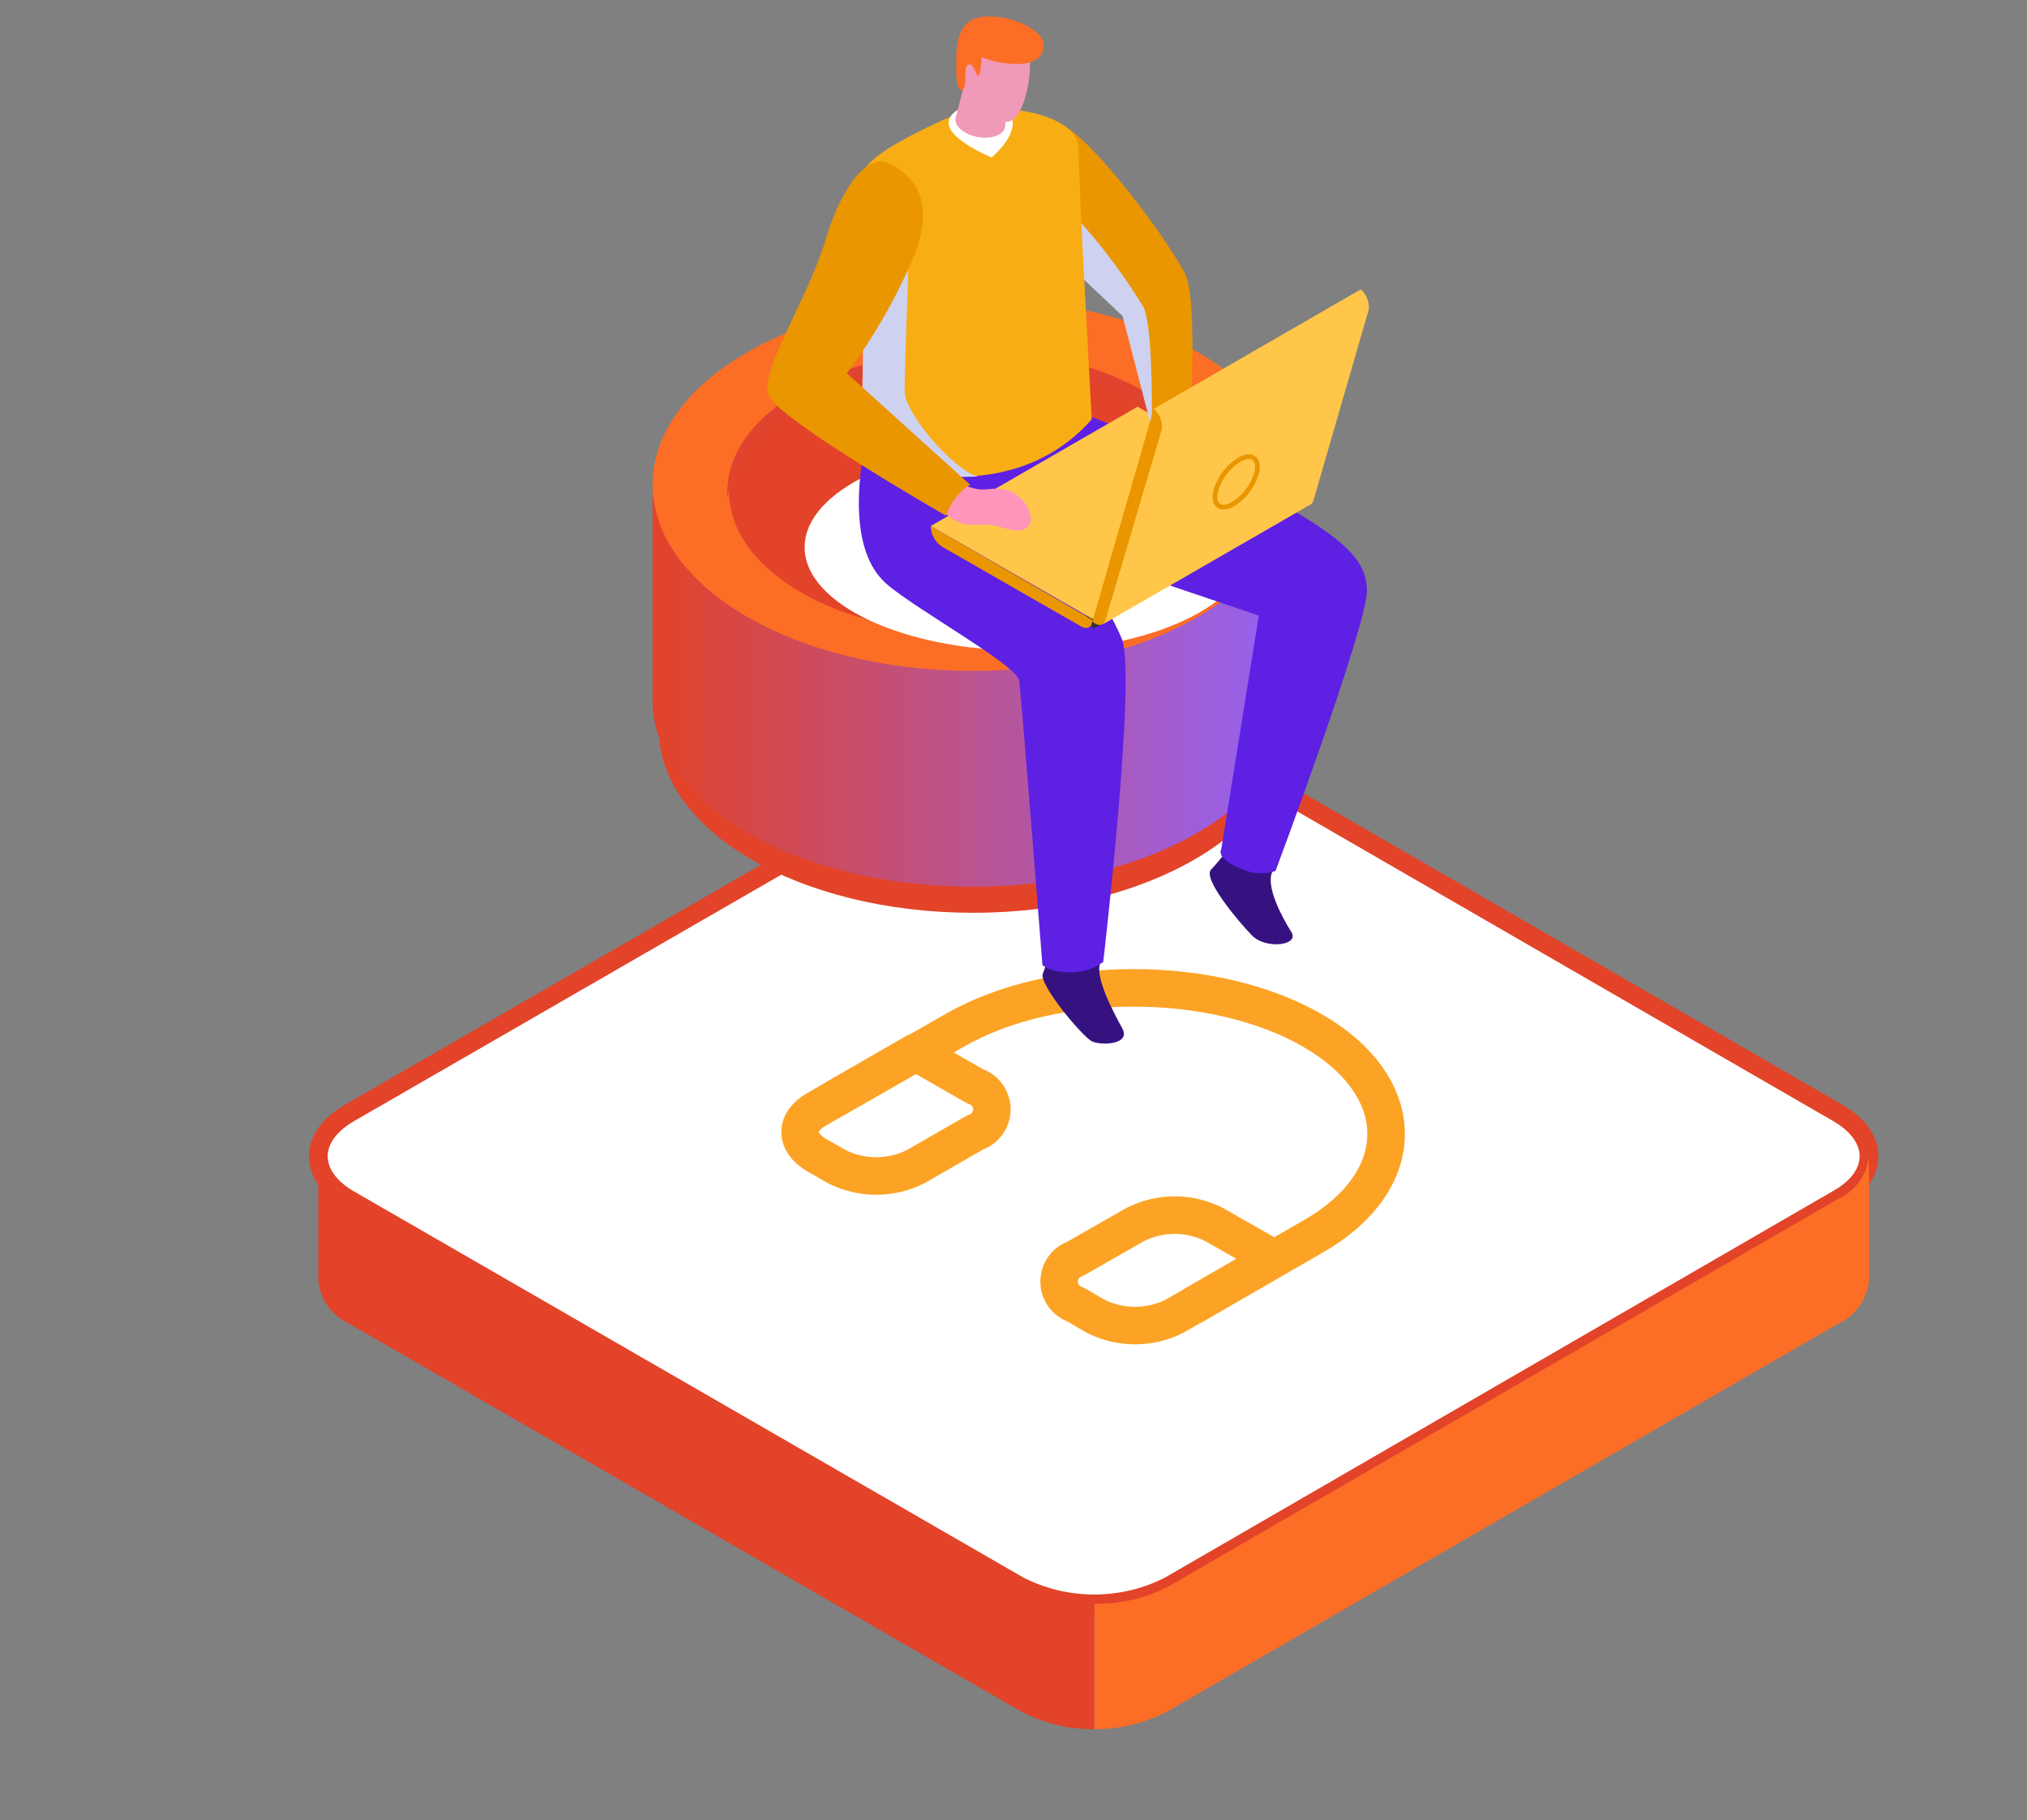 <svg xmlns="http://www.w3.org/2000/svg" fill="none" viewBox="0 0 108 97" height="97" width="108">
<rect x="0" y="0" width="108" height="97" fill="#808080" stroke="none"/>
<g clip-path="url(#clip0_196_35187)">
<path stroke-linejoin="round" stroke-linecap="round" stroke="#E24329" fill="white" d="M97.931 59.311L62.301 38.721C61.062 38.091 59.691 37.763 58.301 37.763C56.911 37.763 55.54 38.091 54.301 38.721L18.611 59.311C16.411 60.581 16.411 62.651 18.611 63.921L54.301 84.511C55.54 85.141 56.911 85.469 58.301 85.469C59.691 85.469 61.062 85.141 62.301 84.511L97.931 63.891C100.131 62.651 100.131 60.581 97.931 59.311Z"></path>
<path fill="#FC6D26" d="M99.581 68.241C99.533 68.736 99.355 69.209 99.065 69.613C98.775 70.017 98.384 70.337 97.931 70.541L62.301 91.141C61.076 91.813 59.698 92.158 58.301 92.141V85.461C59.694 85.493 61.071 85.166 62.301 84.511L97.931 63.891C98.385 63.688 98.777 63.368 99.067 62.964C99.356 62.56 99.534 62.086 99.581 61.591V68.241Z"></path>
<path fill="#E24329" d="M16.961 68.241C17.009 68.736 17.187 69.209 17.477 69.613C17.766 70.017 18.158 70.337 18.611 70.541L54.301 91.141C55.526 91.813 56.904 92.158 58.301 92.141V85.461C56.908 85.494 55.53 85.167 54.301 84.511L18.611 63.891C18.156 63.69 17.763 63.37 17.473 62.966C17.183 62.561 17.006 62.087 16.961 61.591V68.241Z"></path>
<path stroke-linejoin="round" stroke-linecap="round" stroke-width="2" stroke="#FCA326" d="M44.571 58.501L50.891 54.891C56.131 51.891 64.651 51.891 69.891 54.891C75.131 57.891 75.191 62.891 69.961 65.891L63.631 69.541"></path>
<path stroke-linejoin="round" stroke-linecap="round" stroke-width="2" stroke="#FCA326" d="M48.781 56.071L51.961 57.891C52.219 57.976 52.443 58.14 52.602 58.36C52.761 58.58 52.847 58.845 52.847 59.116C52.847 59.387 52.761 59.652 52.602 59.872C52.443 60.092 52.219 60.256 51.961 60.341L48.801 62.161C48.146 62.494 47.421 62.667 46.686 62.667C45.951 62.667 45.226 62.494 44.571 62.161L43.511 61.551C42.341 60.871 42.331 59.781 43.511 59.111L48.781 56.071ZM67.881 67.071L64.701 65.261C64.046 64.926 63.321 64.751 62.586 64.751C61.85 64.751 61.126 64.926 60.471 65.261L57.301 67.071C57.047 67.158 56.826 67.323 56.67 67.542C56.514 67.76 56.43 68.022 56.43 68.291C56.43 68.56 56.514 68.822 56.67 69.04C56.826 69.259 57.047 69.424 57.301 69.511L58.361 70.131C59.016 70.464 59.741 70.637 60.476 70.637C61.211 70.637 61.936 70.464 62.591 70.131L67.881 67.071Z"></path>
<path fill="#E24329" d="M68.601 28.951H35.111V38.891C35.111 44.281 42.611 48.641 51.861 48.641C61.111 48.641 68.601 44.231 68.601 38.891V28.951Z"></path>
<path fill="url(#paint0_linear_196_35187)" d="M68.871 25.751H34.771V37.321C34.771 42.811 42.401 47.251 51.821 47.251C61.241 47.251 68.821 42.811 68.821 37.321L68.871 25.751Z"></path>
<path fill="#FC6D26" d="M51.821 35.751C61.237 35.751 68.871 31.305 68.871 25.821C68.871 20.337 61.237 15.891 51.821 15.891C42.404 15.891 34.771 20.337 34.771 25.821C34.771 31.305 42.404 35.751 51.821 35.751Z"></path>
<path fill="#E24329" d="M51.821 33.761C58.984 33.761 64.791 30.381 64.791 26.211C64.791 22.041 58.984 18.661 51.821 18.661C44.658 18.661 38.851 22.041 38.851 26.211C38.851 30.381 44.658 33.761 51.821 33.761Z"></path>
<path fill="#E0442F" d="M51.821 19.481C58.741 19.481 64.381 22.641 64.751 26.621C64.751 26.481 64.751 26.341 64.751 26.211C64.751 22.041 58.941 18.661 51.751 18.661C44.561 18.661 38.751 22.041 38.751 26.211C38.751 26.341 38.751 26.481 38.751 26.621C39.301 22.641 44.901 19.481 51.821 19.481Z"></path>
<path fill="url(#paint1_radial_196_35187)" d="M54.711 34.681C61.25 34.681 66.551 32.21 66.551 29.161C66.551 26.113 61.25 23.641 54.711 23.641C48.172 23.641 42.871 26.113 42.871 29.161C42.871 32.21 48.172 34.681 54.711 34.681Z" style="mix-blend-mode:multiply"></path>
<path fill="#351280" d="M56.241 50.061L55.561 51.891C55.341 52.461 57.681 55.251 58.181 55.491C58.681 55.731 60.261 55.661 59.801 54.811C59.341 53.961 58.301 52.051 58.631 51.271C58.961 50.491 56.241 50.061 56.241 50.061Z"></path>
<path fill="#351280" d="M66.011 44.491C66.011 44.491 65.011 45.851 64.531 46.331C64.051 46.811 66.001 49.131 66.721 49.861C67.441 50.591 69.261 50.391 68.801 49.661C68.341 48.931 67.401 47.221 67.801 46.431C68.201 45.641 66.011 44.491 66.011 44.491Z"></path>
<path fill="#5E20E3" d="M57.591 21.991C61.127 23.369 64.588 24.931 67.961 26.671C71.781 28.791 72.811 29.931 72.831 31.471C72.831 33.391 67.961 46.411 67.961 46.411C67.462 46.581 66.92 46.581 66.421 46.411C64.671 45.781 65.071 45.251 65.071 45.251L67.071 32.801L50.351 27.151L57.591 21.991Z"></path>
<path fill="#5E20E3" d="M53.921 23.551C53.921 23.551 59.151 32.401 59.781 34.071C60.551 36.071 58.781 51.261 58.781 51.261C58.283 51.627 57.679 51.82 57.061 51.811C55.881 51.811 55.541 51.421 55.541 51.421C55.541 51.421 54.421 37.081 54.301 36.261C54.181 35.441 48.731 32.431 47.231 31.111C44.421 28.651 46.501 21.991 46.501 21.991L53.921 23.551Z"></path>
<path fill="#F7D4C2" d="M63.191 22.721L63.941 24.281C64.131 24.681 64.091 26.521 63.541 26.931C62.991 27.341 61.811 25.891 61.811 25.891L61.581 23.301L63.191 22.721Z"></path>
<path fill="#333332" d="M60.073 31.488L57.837 32.773L58.257 33.504L60.493 32.219L60.073 31.488Z"></path>
<path fill="#EA9600" d="M49.591 28.031L58.201 33.031C58.201 33.421 57.931 33.571 57.601 33.381L50.191 29.131C50.022 29.02 49.881 28.872 49.777 28.699C49.673 28.526 49.61 28.332 49.591 28.131V28.031Z"></path>
<path fill="#FFC64A" d="M69.201 26.581L60.611 21.671L49.591 28.031L58.201 32.981L69.201 26.581Z"></path>
<path fill="#EA9600" d="M56.201 6.491C57.831 6.751 62.571 13.221 63.201 14.731C63.831 16.241 63.371 23.411 63.371 23.411C63.371 23.411 63.481 23.131 62.811 23.411C61.521 23.971 61.811 24.411 61.811 24.411L59.811 16.761L54.811 12.061C54.811 12.061 54.581 6.231 56.201 6.491Z"></path>
<g style="mix-blend-mode:multiply">
<path fill="#CED2F0" d="M54.781 12.101C54.755 11.148 54.812 10.195 54.951 9.251C57.305 11.317 59.329 13.732 60.951 16.411C61.351 17.411 61.391 20.661 61.371 22.841L59.811 16.841L54.781 12.101Z"></path>
</g>
<path fill="#F9AD15" d="M57.461 7.891C57.461 9.671 58.171 22.341 58.171 22.341C56.981 23.708 55.394 24.669 53.631 25.091C50.131 26.031 45.881 24.491 45.881 24.491C45.881 24.491 45.981 19.691 46.011 16.351C46.041 13.011 45.721 10.721 45.931 9.351C46.041 8.571 47.741 7.531 50.341 6.351C52.941 5.171 57.421 6.021 57.461 7.891Z"></path>
<path fill="white" d="M50.541 6.551C50.541 7.451 52.831 8.391 52.831 8.391C52.831 8.391 53.961 7.471 53.961 6.551C53.961 6.011 53.191 5.551 52.251 5.551C51.311 5.551 50.541 6.011 50.541 6.551Z"></path>
<path fill="#F099B8" d="M53.781 4.131C53.841 3.781 53.391 3.411 52.781 3.301C52.171 3.191 51.631 3.401 51.571 3.751L50.911 6.301C50.841 6.721 51.371 7.171 52.101 7.301C52.831 7.431 53.481 7.191 53.551 6.771L53.771 4.141L53.781 4.131Z"></path>
<path fill="#F099B8" d="M54.701 2.361C55.191 3.361 54.631 6.511 53.631 6.491C52.631 6.471 51.711 5.211 51.481 4.391C51.251 3.571 51.301 1.891 52.191 1.471C52.642 1.261 53.159 1.236 53.628 1.403C54.097 1.569 54.483 1.913 54.701 2.361Z"></path>
<path fill="#FC6D26" d="M55.571 2.191C55.751 2.861 55.231 3.491 54.041 3.401C53.444 3.389 52.854 3.267 52.301 3.041C52.301 3.041 52.251 4.041 52.121 4.041C51.991 4.041 51.891 3.331 51.591 3.441C51.291 3.551 51.561 4.581 51.301 4.761C51.041 4.941 50.951 4.341 50.951 3.611C50.951 2.881 50.801 1.011 52.421 0.891C54.041 0.771 55.421 1.641 55.571 2.191Z"></path>
<g style="mix-blend-mode:multiply">
<path fill="#CED2F0" d="M52.101 25.391C49.992 25.5 47.881 25.208 45.881 24.531C45.881 24.531 45.981 19.731 46.011 16.391C46.011 13.391 45.771 11.181 45.891 9.751L48.431 11.651C48.431 14.651 48.201 18.901 48.201 20.851C48.201 22.041 50.861 25.101 52.101 25.391Z"></path>
</g>
<path fill="#FF95BA" d="M51.141 25.721C51.426 25.893 51.742 26.008 52.071 26.061C52.621 26.151 52.911 25.931 53.681 26.131C54.451 26.331 55.381 27.601 54.681 28.131C54.221 28.501 53.421 28.051 52.771 27.961C52.481 27.961 51.921 27.961 51.641 27.961C50.691 27.961 49.851 26.761 49.851 26.761L51.141 25.721Z"></path>
<path fill="#EA9600" d="M47.301 8.681C46.301 8.241 44.911 9.681 43.961 12.851C43.011 16.021 40.441 19.771 40.961 21.071C41.481 22.371 50.421 27.491 50.421 27.491C50.53 27.098 50.729 26.735 51.001 26.431C51.481 25.851 51.711 25.851 51.711 25.851L45.121 19.891C46.588 17.925 47.807 15.785 48.751 13.521C49.731 10.891 48.911 9.421 47.301 8.681Z"></path>
<path fill="#FFC64A" d="M69.241 26.721L72.501 15.421C72.657 15.555 72.776 15.726 72.85 15.918C72.923 16.11 72.948 16.317 72.921 16.521L69.981 26.671C69.891 26.981 69.561 27.011 69.241 26.731V26.721Z"></path>
<path fill="#FFC64A" d="M61.481 21.781L58.791 33.251L69.811 26.891L72.501 15.421L61.481 21.781Z"></path>
<path fill="#EA9600" d="M58.211 33.091L61.471 21.791C61.629 21.924 61.751 22.094 61.827 22.286C61.902 22.478 61.927 22.686 61.901 22.891L58.901 33.041C58.811 33.361 58.481 33.391 58.171 33.101L58.211 33.091Z"></path>
<path stroke-miterlimit="10" stroke-width="0.25" stroke="#EA9600" d="M64.751 26.281C64.641 26.941 65.051 27.211 65.671 26.881C65.997 26.682 66.281 26.421 66.506 26.112C66.73 25.803 66.892 25.453 66.981 25.081C67.091 24.411 66.681 24.151 66.061 24.481C65.733 24.678 65.448 24.939 65.223 25.248C64.998 25.557 64.837 25.908 64.751 26.281V26.281Z"></path>
</g>
<defs>
<linearGradient gradientUnits="userSpaceOnUse" y2="36.501" x2="68.871" y1="36.501" x1="34.771" id="paint0_linear_196_35187">
<stop stop-color="#E24329"></stop>
<stop stop-color="#9263F7" offset="1"></stop>
</linearGradient>
<radialGradient gradientTransform="translate(59.878 42.604) rotate(180) scale(11.878 5.475)" gradientUnits="userSpaceOnUse" r="1" cy="0" cx="0" id="paint1_radial_196_35187">
<stop stop-color="#AFB5E0" offset="0.19"></stop>
<stop stop-color="white" offset="1"></stop>
</radialGradient>
<clipPath id="clip0_196_35187">
<rect transform="translate(0.301 0.891)" fill="white" height="95.4" width="101"></rect>
</clipPath>
</defs>
</svg>
